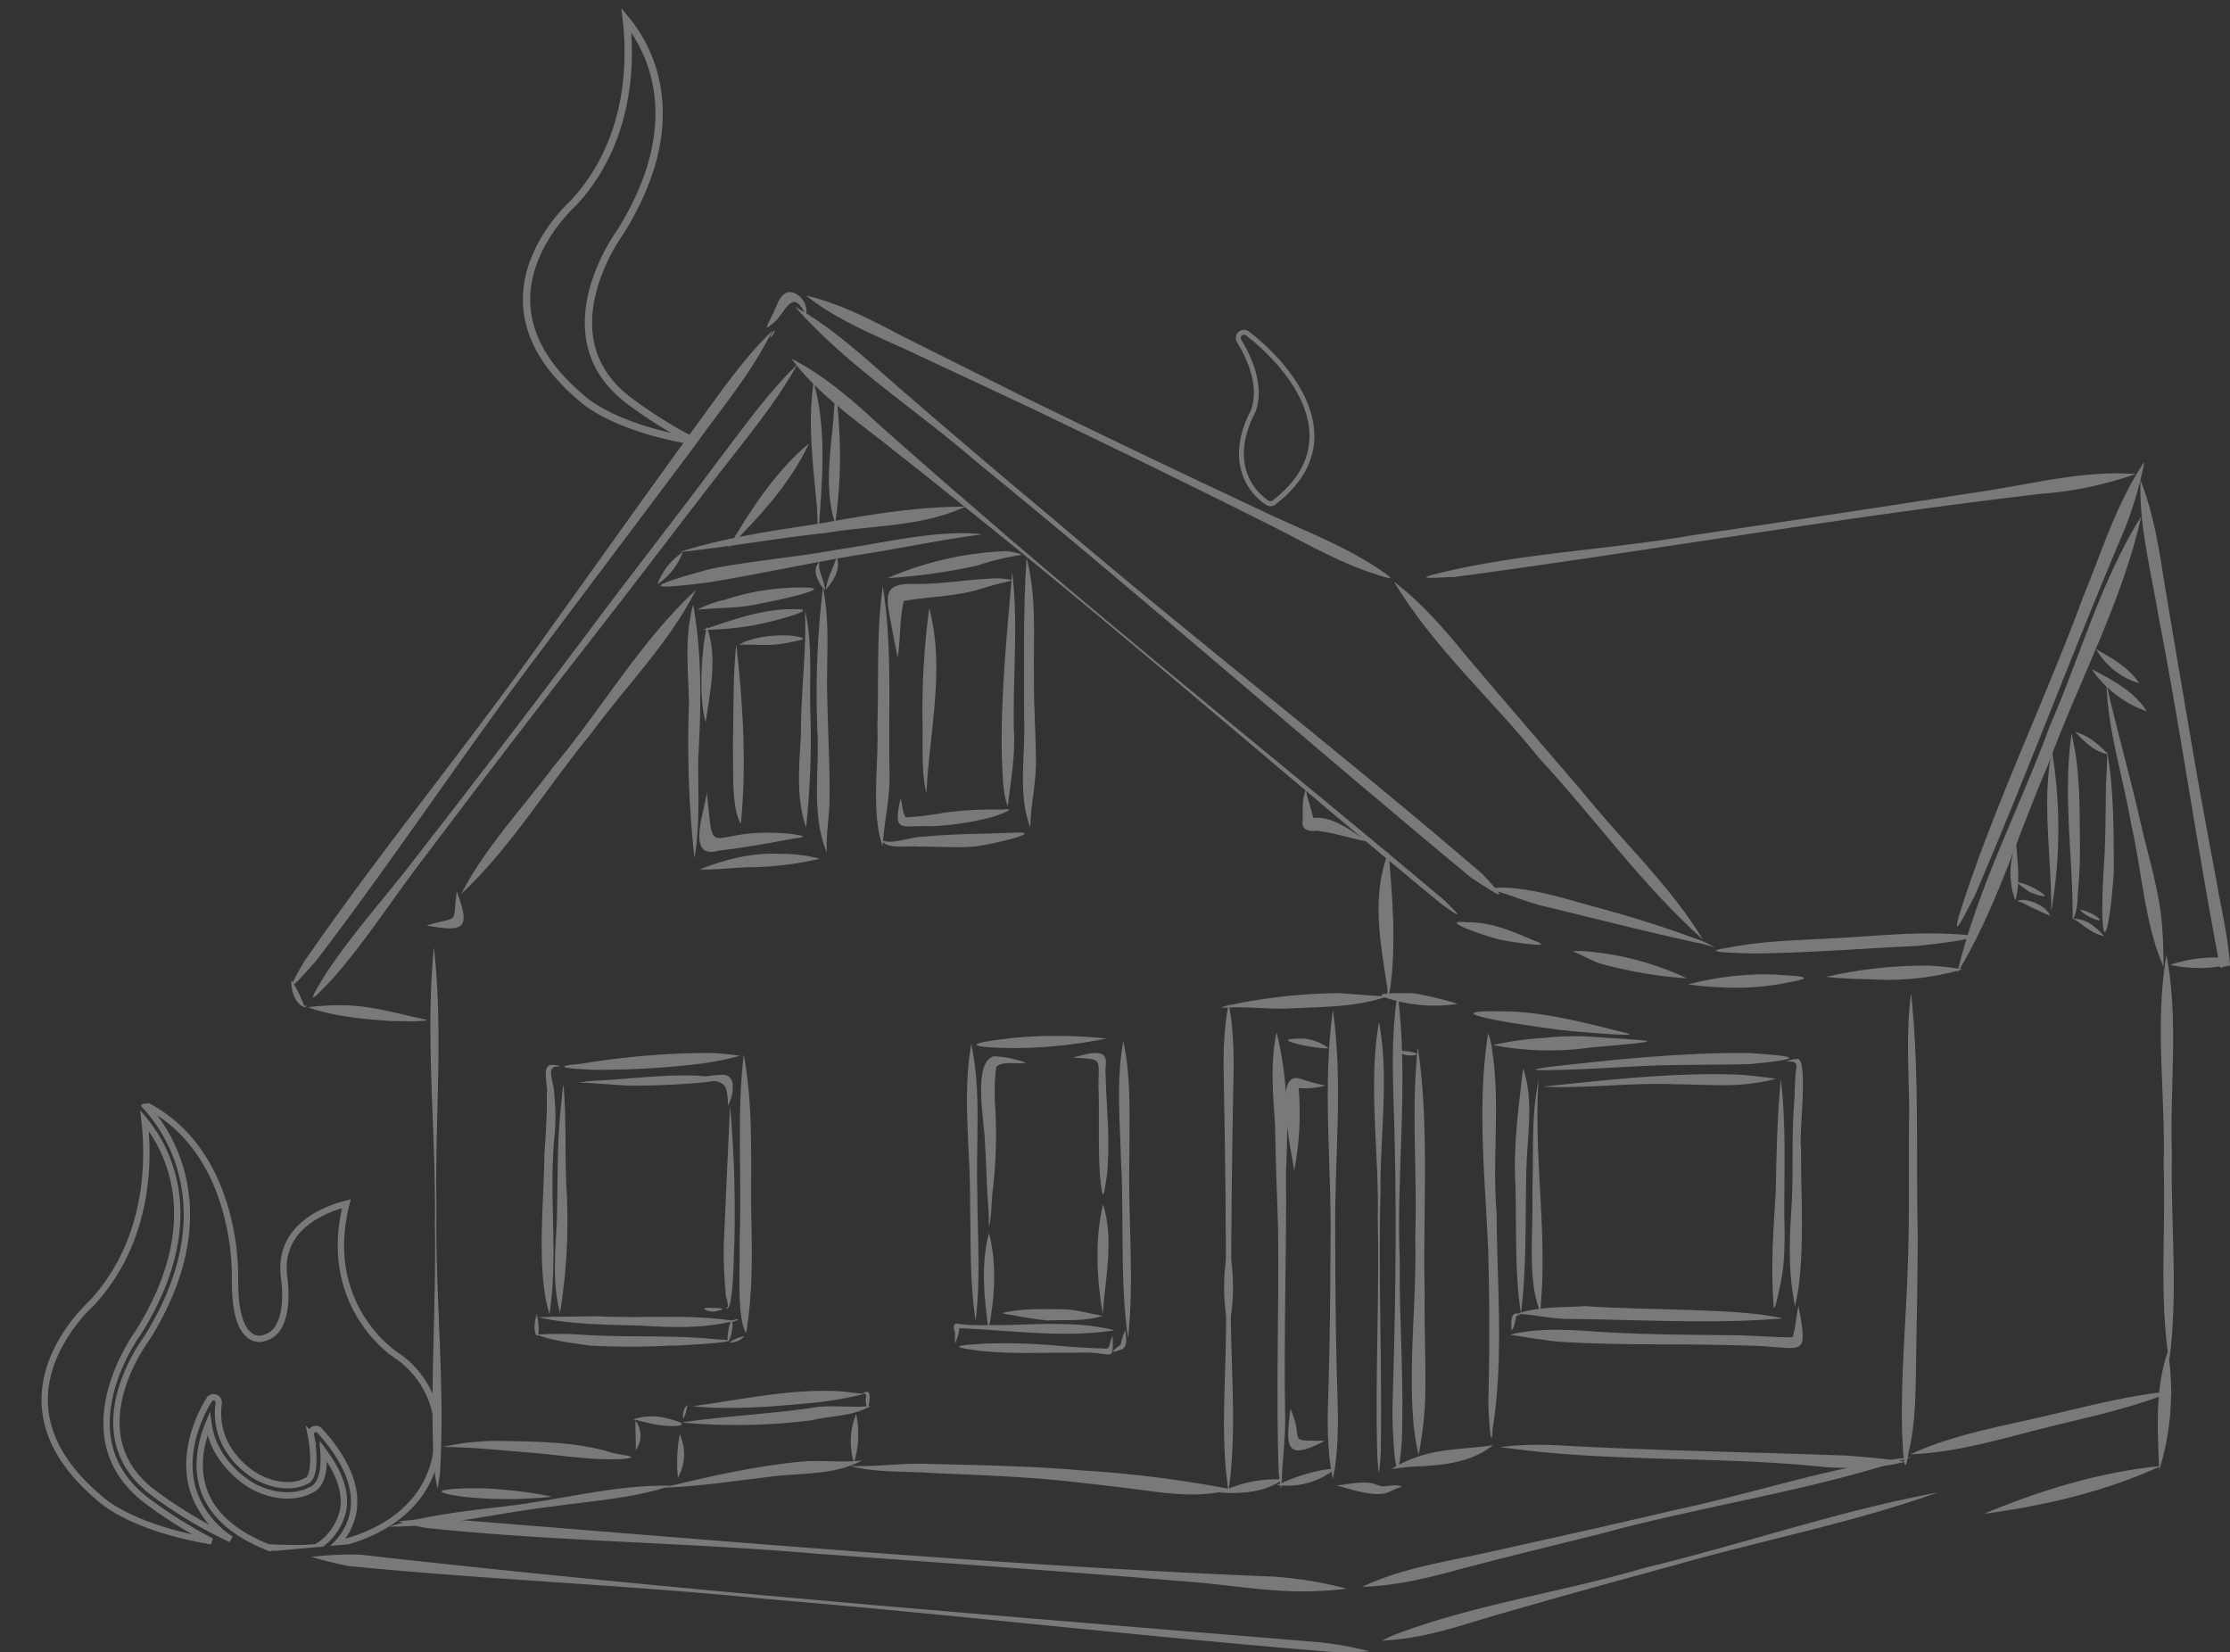 <?xml version="1.0" encoding="UTF-8"?><svg xmlns="http://www.w3.org/2000/svg" width="457.785" height="339.179"><rect width="100%" height="100%" fill="#333333" stroke="none"/><defs><clipPath id="a"><path data-name="Rectangle 2092" fill="#fff" d="M0 0h397.99v279.223H0z"/></clipPath><clipPath id="b"><path data-name="Rectangle 2093" fill="none" stroke="#fff" d="M0 0h27.842v41.214H0z"/></clipPath><clipPath id="c"><path data-name="Rectangle 2094" fill="none" stroke="#fff" stroke-width="1.3" d="M0 0h83.602v93.837H0z"/></clipPath><clipPath id="d"><path data-name="Rectangle 2094" fill="none" stroke="#fff" stroke-width="1.5" d="M0 0h39.221v93.837H0z"/></clipPath></defs><g data-name="Groupe 2578" opacity=".345"><g data-name="Groupe 2571"><g data-name="Groupe 2570" transform="translate(59.795 59.956)" clip-path="url(#a)" fill="#fff"><path data-name="Tracé 4702" d="M103.404 3.006c7.792 4.352 14.324 10.492 21 16.331q16.042 13.907 32.342 27.512c28.87 24.617 58.969 47.845 87.713 72.562 6.254 6.6 3.4 4.43-2.216.847-34.057-28.222-67.3-57.5-101.629-85.442-12.3-10.7-26.4-19.535-37.211-31.811"/><path data-name="Tracé 4703" d="M102.629 13.649c6.677 3.4 12.33 8.3 17.788 13.355q10.315 9.2 20.81 18.19c31.221 27.145 63.681 52.841 95.288 79.5 3.329 3.2 4.508 4.5-.457.9-31.816-26.189-62.782-53.462-94.978-79.222q-9.855-7.971-19.821-15.8c-6.646-5.144-13.531-10.153-18.63-16.924m121.462 102.136l.055.048-.055-.048"/><path data-name="Tracé 4704" d="M105.669.712c6.751 1.581 12.921 4.731 19.013 7.953 8.7 4.428 17.474 8.709 26.192 13.1q23.443 11.437 47.055 22.522c8.022 3.9 16.494 6.964 24.063 11.735 5.526 3.6 4.344 3.142-1.2 1.3-7.455-2.67-14.282-6.759-21.369-10.24-15.891-7.987-31.9-15.734-47.932-23.439q-12.439-5.842-24.892-11.658c-7.216-3.3-14.679-6.283-20.929-11.277"/><path data-name="Tracé 4705" d="M374.345 37.207c1.437.013 2.892.052 4.319.132a75.614 75.614 0 01-19.228 4.056l.32-.04c-40.461 4.688-80.628 11.729-120.965 17.135-2.1-.016-9.362.715-3.592-.687 17.291-4.268 35.272-4.879 52.8-7.937q28.562-4.194 57.087-8.633c9.748-1.331 19.382-3.906 29.258-4.027"/><path data-name="Tracé 4706" d="M226.373 59.456c5.689 4.355 10.4 9.791 14.9 15.325 7.781 9.249 15.72 18.363 23.571 27.552 8.17 10.2 18.287 19.53 24.944 30.589-12.487-11.17-22.286-24.994-33.638-37.276-9.776-12.16-21.743-22.735-29.776-36.19"/><path data-name="Tracé 4707" d="M380.419 34.829a76.373 76.373 0 01-4.1 13.951l.044-.113c-10.62 25.028-20.14 50.534-30.875 75.5-1.248 2.127-4.969 10.187-2.99 3.374 7.06-22.193 17.348-43.288 25.418-65.145 3.833-9.326 6.834-19.138 12.5-27.568"/><path data-name="Tracé 4708" d="M379.791 45.998c-4 17.786-12.927 34.053-19.176 51.114-6.189 14.227-10.532 29.41-18.628 42.714 4.167-17.579 12.766-33.749 18.982-50.654 6.278-14.362 10.463-29.833 18.822-43.173"/><path data-name="Tracé 4709" d="M379.606 38.567c2.511 6.423 3.7 13.262 4.739 20.051 2.264 13.694 4.621 27.374 6.96 41.056l-.047-.257c1.271 7.17 2.617 14.327 3.948 21.486l-.009-.049.188 1.03-.013-.066.044.237-.031-.17c.033.179.065.36.1.539v-.008.035c.962 5.254 2.19 10.529 2.5 15.816a7.223 7.223 0 00-2 .51c-4.54-23.562-7.896-47.37-12.422-70.954v.026l-.051-.283-.03-.165.007.041-.222-1.222-.195-1.074.01.059c-1.549-8.806-3.748-17.638-3.476-26.638m4.016 29.581l.02.107-.02-.107"/><path data-name="Tracé 4710" d="M395.482 122.417v-.023.023"/><path data-name="Tracé 4711" d="M395.198 120.852l-.017-.092.017.092"/><path data-name="Tracé 4712" d="M395.478 122.394l-.028-.153.028.153"/><path data-name="Tracé 4713" d="M395.489 122.452v-.016.016"/><path data-name="Tracé 4714" d="M395.485 122.457"/><path data-name="Tracé 4715" d="M395.497 122.498l-.008-.041.008.041"/><path data-name="Tracé 4716" d="M336.421 138.269a58.175 58.175 0 016.631.77 54.979 54.979 0 01-18.4 2.062c-3.182-.112-6.4-.126-9.551-.534a92.613 92.613 0 0121.322-2.3"/><path data-name="Tracé 4717" d="M304.668 140.098c2.252.258 9.716.307 3.394 1.469a54.085 54.085 0 01-15.335 1.116 53.221 53.221 0 01-5.928-.565 62.01 62.01 0 0117.87-2.02"/><path data-name="Tracé 4718" d="M340.109 131.741c12.415.411-2.295 2.055-6.425 2.492-11.168.507-22.336 1.45-33.515 1.551-2.325-.112-12.056-.186-5.51-1.143 6.917-1.408 13.987-1.562 21.011-1.941 8.145-.346 16.28-1.361 24.44-.96"/><path data-name="Tracé 4719" d="M394.645 136.598a21.775 21.775 0 013.149.214 3.378 3.378 0 00.12 1.225 27.336 27.336 0 01-12.211.062 29.892 29.892 0 018.943-1.5"/><path data-name="Tracé 4720" d="M369.583 77.405c4.255 2.218 8.693 4.511 11.353 8.673a22.959 22.959 0 01-11.353-8.673"/><path data-name="Tracé 4721" d="M370.489 73.304c3.3 1.878 6.7 3.745 8.86 7a15.292 15.292 0 01-8.86-7"/><path data-name="Tracé 4722" d="M372.64 80.531c2.127 9.525 4.9 18.908 7 28.45 1.619 6.952 3.814 13.83 4.4 20.973.235 2.852.3 5.729.311 8.583-.63-1.52-1.226-3.055-1.716-4.626-2.447-8.012-3.024-16.441-4.922-24.585-1.6-9.582-4.782-19.07-5.08-28.794"/><path data-name="Tracé 4723" d="M372.762 94.254c1.441 8.068 1.327 16.461 1.389 24.656-1.056 15.516-3.049 17.59-2.146.262l-.01.275c.49-6.167.455-12.34.531-18.52 0 .044 0 .089-.005.134.03-.8.081-1.606.137-2.406v.077c.014-.37.031-.74.05-1.11.044-1.12.109-2.259.057-3.372"/><path data-name="Tracé 4724" d="M366.206 90.288a12.211 12.211 0 013.378 1.6l-.139-.088a18.374 18.374 0 013.478 3.072c-2.8-.477-4.848-2.625-6.716-4.582m6.112 3.974l.017.019-.017-.019"/><path data-name="Tracé 4725" d="M365.464 90.701c1.665 6.776 1.644 13.845 1.7 20.786a101.405 101.405 0 01-.272 10.343c-.288 2.38.005 4.919-1.2 7.081.1-12.682-2.062-25.562-.229-38.21"/><path data-name="Tracé 4726" d="M369.276 129.636a14.526 14.526 0 012.847 2.559c-2.472-.437-4.245-2.316-6.312-3.576a7.327 7.327 0 013.465 1.017"/><path data-name="Tracé 4727" d="M361.429 94.076a98.691 98.691 0 01-.149 33.081c.154-11-2.007-22.185.149-33.081"/><path data-name="Tracé 4728" d="M355.683 124.76c2.1.3 4.425 1.336 5.439 3.286a64.311 64.311 0 01-5.964-2.8c-1.5-.226-.366-.487.526-.482"/><path data-name="Tracé 4729" d="M354.112 113.225c.22 3.9.9 7.826-.194 11.657a16.137 16.137 0 01.194-11.657"/><path data-name="Tracé 4730" d="M354.104 121.068a12.973 12.973 0 014.6 1.857l-.1-.064c3.277 1.958-.321.957-1.738.3a22.625 22.625 0 01-2.765-2.091"/><path data-name="Tracé 4731" d="M367.21 126.778a8.672 8.672 0 012.954 1.14l-.092-.058c3.592 2.329-1.987.434-2.862-1.083"/><path data-name="Tracé 4732" d="M332.537 143.929c1.738 16.627.966 33.4 1.35 50.091-.032 8.484-.181 16.969-.345 25.452-.1 6.283-.036 12.585-1.539 18.73-.958 6.609-1.143-1.087-1.3-3.449-.389-11.807.816-23.589 1.16-35.387.389-10.506.1-21.021.271-31.53v.201c-.059-8.023-.727-16.139.4-24.107m-.524 17.654"/><path data-name="Tracé 4733" d="M259.013 236.682c20.087 1.164 40.208 1.428 60.311 2.166 4 .335 8.025.636 11.981 1.257-5.294 1.4-10.808 1.425-16.253 1.13-22.237-2.394-44.735-.882-66.88-4.149a73.084 73.084 0 0110.841-.4"/><path data-name="Tracé 4734" d="M309.407 208.13c2.185 11.618.922 8.191-11.213 8.119-12.4-.437-24.82.045-37.2-.728-3.64-.263-7.228-.951-10.833-1.48 4.691-1.207 9.62-1.091 14.431-.875 10.545.863 21.12.864 31.691.98 3.974.041 7.95.442 11.919.422.64-2.08.711-4.326 1.209-6.44"/><path data-name="Tracé 4735" d="M251.834 209.751c.935.266.137.256-.374.4l.064-.022c-.281.946-.333 2.219-1.056 3.088.036-1.052-.386-4 1.366-3.47m-.424.43a.384.384 0 00-.036.024l.036-.024"/><path data-name="Tracé 4736" d="M265.673 208.164c12.288.937 31.761.368 40.46 2.527h.032q-.25.021-.5.037h.045q-.357.028-.714.05h.063c-14.377 1.095-28.8.128-43.2.02-3.44-.042-6.8-.942-10.238-1.056 4.474-1.539 9.375-1.278 14.053-1.568m37.207 2.731h-.068.068"/><path data-name="Tracé 4737" d="M252.873 159.328c2.3 6.707.809 13.945.668 20.864-.252 9.845.116 19.754-1.115 29.537-1.25-8.2-.924-16.563-1.088-24.843V184.805v.011q-.005-.274-.012-.547c0 .089 0 .178.006.267l-.014-.635v.025c0-.156-.006-.311-.01-.467 0 .094 0 .188.006.282l-.011-.541v.181c-.495-8.077.668-16.066 1.567-24.052m-1.589 23.031v0m.05 2.337v0m0-.164V184.537c0 .09 0 .179.006.269v-.016V184.804c0-.093 0-.186-.006-.278v.006m-.028-1.332v-.1.1"/><path data-name="Tracé 4738" d="M299.385 156.209c10.484.725 11.16 1.18.141 2.28-8.258.224-16.523 0-24.781.529-2.687.193-27.271 1.474-16.733.077l-.082.009c13.741-1.587 27.614-3.013 41.454-2.9m-32.869 1.859l-.092.01.092-.01"/><path data-name="Tracé 4739" d="M309.308 157.415c2.119.616.163 15.376.627 18.258-.069 9.692.718 19.464-.574 29.1a95.756 95.756 0 01-.672 3.462c-.15-.784-.285-1.57-.394-2.361-1.021-6.236-.664-12.534-.279-18.806.379-6.8-.045-13.615.5-20.4.117-2 .148-4.006.28-6.007.273-2.13.594-2.832-1.95-2.722a7.5 7.5 0 012.463-.522m-.346.78l.064.029a.658.658 0 00-.064-.029m.052 0l.012.01-.012-.01m.062.058l.04.057a.238.238 0 00-.04-.057"/><path data-name="Tracé 4740" d="M305.785 161.644c1.109 9.138.677 18.393.711 27.581.094 4.948.235 9.919-.872 14.782-.269 1.22-1.3 6.589-1.347 3.607v.042c-.582-7.617-.011-15.277.462-22.887.142-7.712.278-15.453 1.042-23.125m-1.503 45.968v-.022.022"/><path data-name="Tracé 4741" d="M296.437 160.627c2.791.093 5.568.51 8.326.856a29.047 29.047 0 01-4.368.888c-5.418.823-10.895.263-16.343.253-9.034-.4-18.061.929-27.07.484h.011c11.067-1.163 26.755-2.959 39.443-2.483"/><path data-name="Tracé 4742" d="M256.034 161.874c-.914 14.15 1.364 28.282.724 42.434 0-.067.008-.134.012-.2V204.095c-.027.548-.069 1.1-.1 1.643 0-.057.006-.115.01-.172-.073 1.264-.193 2.524-.267 3.787-2.74-6.34-1.4-16.684-1.642-24.454.29-7.676-.293-15.452 1.264-23.021m.378 47.475v-.013a.115.115 0 010 .013"/><path data-name="Tracé 4743" d="M192.43 146.09c1.255 6.288 1.069 12.748.912 19.125q-.368 19.564-.408 39.134c-.438 13.949 1.475 28.031-.54 41.884-1.915-12.526-.222-25.238-.524-37.847.048-15-.126-29.994-.409-44.988-.143-5.772-.178-11.633.969-17.308"/><path data-name="Tracé 4744" d="M192.413 195.809a39.843 39.843 0 01-.008 16.981 39.8 39.8 0 01.008-16.981"/><path data-name="Tracé 4745" d="M170.804 153.763c1.744 8.087 1.2 16.418 1.245 24.632-.279 12.136 1.044 24.357-.284 36.44-1.7-12.114-.774-24.424-1.437-36.615-.214-8.141-1.021-16.4.476-24.457"/><path data-name="Tracé 4746" d="M139.591 154.326c2.134 10.016.9 20.333 1.246 30.487.01 8.775.728 17.594-.35 26.334-1.245-7.91-.955-15.972-1.138-23.959.123-10.941-1.669-22.016.242-32.862"/><path data-name="Tracé 4747" d="M157.613 152.703a92.951 92.951 0 019.659.541 96.9 96.9 0 01-18.152 1.95c-8.766-.039-13.049-.724-1.158-2.053l-.265.026a87.1 87.1 0 019.917-.464"/><path data-name="Tracé 4748" d="M136.625 211.746c3.024.543 6.166.255 9.235.33h-.044.122-.032c7.712-.152 15.533-.863 23.087 1.053-10.527 1.636-21.3-.008-31.877-.428a6.846 6.846 0 01-.986 3.208 12.005 12.005 0 00.138-1.8c.093-.736-.835-2.24.357-2.367m9.241.332"/><path data-name="Tracé 4749" d="M168.621 214.386c.09 5.813.292 2.935-7.46 3.362-6.789-.12-13.633.37-20.384-.485-7.458-.972-1.94-1.127 1.594-1.4a123.144 123.144 0 0116.4.564q4.113.316 8.233.455c1.271.348.893-1.717 1.621-2.492"/><path data-name="Tracé 4750" d="M171.202 213.147c.141 1.17.583 3.2-.628 3.867-2.257.832-2.519.668-.472-.792l-.043.029a.527.527 0 00.268-.474l-.008.046a11.682 11.682 0 01.883-2.676m-.961 2.976l-.022.025.022-.025"/><path data-name="Tracé 4751" d="M166.485 156.457c1.282.857.5 2.611.683 3.881.047 2.775.238 5.542.356 8.313a83.258 83.258 0 01-.039 12.317c-.676 4.6-.89 6.429-1.464.459-.424-6.176-.09-12.375-.329-18.558.095-6 .726-5.223-5.291-5.761 1.952-.321 4.138-1.37 6.084-.651"/><path data-name="Tracé 4752" d="M144.227 156.883a21.328 21.328 0 016.6 1.325c-1.86.374-4.84-.465-6.126.867a43.964 43.964 0 00-.185 8.3 99.892 99.892 0 01-.411 16.169c-.41 2.8-.261 5.652-.876 8.425-.069-1.274-.005-2.573-.11-3.854-.418-4.3-.355-8.631-.708-12.94.125-3.938-2.807-16.941 1.814-18.294m-1.433 24.269l.013.171-.013-.171"/><path data-name="Tracé 4753" d="M166.64 187.247c2.315 7.377.457 15.051-.057 22.541-1.254-7.378-1.652-15.189.057-22.541m.546 15.961l-.014.108.014-.108"/><path data-name="Tracé 4754" d="M158.524 208.826c2.751.058 5.385.922 8.065 1.315-3.54 1.2-7.524.788-11.234.984a70.127 70.127 0 01-7.351-1.136c-.472-.009-2.606-.378-1.74-.468h-.022c4.02-.9 8.186-.755 12.282-.7"/><path data-name="Tracé 4755" d="M143.232 193.202c1.686 6.453 1.162 13.341-.095 19.818-.893-6.55-1.638-13.341.095-19.818"/><path data-name="Tracé 4756" d="M245.694 152.161a14.284 14.284 0 01.831 3.5l-.008-.054c1.713 11.107-.032 22.35.926 33.527.064 14.758 1.507 29.632-.82 44.277-.341 6.241-1.047-5.22-.849-7.139.241-9.759.2-19.514-.058-29.276-.6-14.939-2.36-29.974-.023-44.837"/><path data-name="Tracé 4757" d="M230.481 143.951a72.465 72.465 0 018.957 2.163 31.353 31.353 0 01-13.93-.994c-5.36-1.488 3.146-1.181 4.973-1.169"/><path data-name="Tracé 4758" d="M249.761 147.659c7.911.249 15.621 2.288 23.26 4.191 6.528 1.361-7.85.057-9.959-.109-5.7-.48-33.139-4.526-13.3-4.082m10.819 1.348h.018-.018"/><path data-name="Tracé 4759" d="M265.864 152.801c14.665 1.052 18.2.743.9 2.279a61.366 61.366 0 01-20.081-.5 62.292 62.292 0 0110.417-1.46h-.028a57.63 57.63 0 018.792-.316"/><path data-name="Tracé 4760" d="M241.378 129.378c4.95-.108 9.5 1.935 13.961 3.836 4.487 1.624-4.83.212-6.574-.158-2.236-.286-14.316-4.419-7.387-3.678"/><path data-name="Tracé 4761" d="M265.345 135.296a60.576 60.576 0 0121.185 5.59 90.287 90.287 0 01-17.476-2.942c-2.1-.631-3.966-1.808-5.992-2.622a14.619 14.619 0 012.283-.026"/><path data-name="Tracé 4762" d="M248.589 122.246c6.684.177 13.057 2.356 19.455 4.078 6.718 1.817 13.355 3.873 19.883 6.292a16.855 16.855 0 014.326 1.973 22.485 22.485 0 00-3.855-1.05c-10.761-2.347-21.442-5.1-32.147-7.687-3.565-.961-6.954-2.517-10.562-3.292a14.755 14.755 0 012.9-.313"/><path data-name="Tracé 4763" d="M138.074 49.488a34.526 34.526 0 013.715.253c-8.794 1.134-17.468 3.048-26.241 4.352-10.009 1.722-19.943 3.873-29.964 5.522-14.552 1.847-11.465.518.244-2.731l-.332.076c8.646-1.786 17.5-2.428 26.186-4.013 8.773-1.255 17.492-3.441 26.391-3.459"/><path data-name="Tracé 4764" d="M138.35 44.059c-8.883 4.148-18.994 3.787-28.5 5.367-10.057 1.077-20.616 2.979-30.382 3.979a.4.4 0 00.175-.016h-.008c9.341-3.007 19.152-4.379 28.829-5.867 9.9-1.777 19.807-3.48 29.887-3.465"/><path data-name="Tracé 4765" d="M80.359 53.405a13.511 13.511 0 01-5.2 6.57 13.55 13.55 0 015.2-6.57"/><path data-name="Tracé 4766" d="M111.551 19.441a61.266 61.266 0 01.866 7.81v-.037q0 .08.009.16v-.065a95.736 95.736 0 01-.773 20.178c-2.965-9.057.147-18.764-.1-28.046m.869 7.868v-.058.058m0-.035l-.005-.093c0 .031 0 .062.005.093m-.005-.093v-.065.065"/><path data-name="Tracé 4767" d="M107.229 18.469c2.824 9.975 1.7 20.639 1.01 30.852a47.965 47.965 0 01-.3-4.879c0 .032 0 .064.005.1-.77-8.661-2.009-17.391-.716-26.069"/><path data-name="Tracé 4768" d="M111.96 54.385c.934 2.508-.674 4.9-2.241 6.746.26-2.379 1.556-4.487 2.241-6.746"/><path data-name="Tracé 4769" d="M108.421 55.426c-.376 1.964 1.114 3.732 1.142 5.8-1.309-1.378-2.925-4.3-1.142-5.8"/><path data-name="Tracé 4770" d="M150.936 54.546c2.112 7.99 1.4 16.3 1.52 24.472-.074 5.489.353 10.965.4 16.45.2 4.87-1.1 9.635-1.152 14.468-2.662-7.131-.93-15.1-1.265-22.555 0-10.945-.211-21.918.5-32.835"/><path data-name="Tracé 4771" d="M146.385 53.188c.794-.078 4.782.747 3.064.839a55.636 55.636 0 00-8.715 2.14 118.783 118.783 0 01-18.3 2.547 67.928 67.928 0 0123.951-5.526m-19.745 3.98l-.041.014.041-.014m-2.028.7l-.087.03.087-.03m-1.882.806"/><path data-name="Tracé 4772" d="M121.459 60.298a1.07 1.07 0 00-.024.116v-.005c2.03 12.771 1.083 25.712 1.385 38.585.089 4.98-1.149 9.85-1.411 14.8v-.012c-2.458-6.851-.773-17.031-1.087-25.021.313-9.464-.247-19.1 1.136-28.457m-1.231 37.007v0"/><path data-name="Tracé 4773" d="M148.058 110.984c8.261-.426-6.351 2.947-8.631 2.9-3.475.22-6.963-.1-10.443-.042-2.108-.3-6.927.765-7.878-1.461 1.489 1.336 6.437-.657 8.633-.581 6.082-.609 12.217-.548 18.318-.817m-26.278 1.907h.013-.013"/><path data-name="Tracé 4774" d="M125.078 104.007c.434 1.163.347 3.047 1.126 3.843a70.231 70.231 0 008.173-1.03 77.653 77.653 0 0111.577-.566c3.55-.494-.8 1.169-2.246 1.563a59.133 59.133 0 01-12.491 1.849c-5.9-.287-7.8 1.65-6.139-5.658m1.022 4.027l.031.031-.031-.031"/><path data-name="Tracé 4775" d="M145.041 58.761a16.571 16.571 0 013.177.419 66.458 66.458 0 00-6.691 1.761c-5.139 1.589-10.556 1.533-15.792 2.48-.853 3.486-.65 7.854-1.244 11.607-.545-2.664-1.1-5.329-1.547-8.012-1.045-5.221-.921-7.287 5.083-7.09 5.692.046 11.327-1.03 17.009-1.163m1.407.767l-.069.018.069-.018"/><path data-name="Tracé 4776" d="M130.955 64.884c3.313 12.4.038 25.306-.562 37.842a.044.044 0 010-.006v.217-.006c-1.137-4.409-.68-10.748-.822-15.82a159.135 159.135 0 011.386-22.228m-.55 36.565v0"/><path data-name="Tracé 4777" d="M148.003 57.521c1.285 10.771.074 21.636.336 32.442.342 5.257-.672 10.431-1.254 15.6-1.147-3.1-1-6.517-1.215-9.775-.3-12.78 1.045-25.557 2.132-38.266"/><path data-name="Tracé 4778" d="M109.146 60.698c1.531 7.376.644 14.942.881 22.4.113 6.944.564 13.888.475 20.831-.014 3.72-.781 7.418-.554 11.135-3.175-7.56-1.593-16.2-1.911-24.211a181.9 181.9 0 011.109-30.156"/><path data-name="Tracé 4779" d="M105.48 60.661c6.945.035-7.956 3.1-9.9 3.421-4.035.894-8.164.68-12.245 1.139a21.2 21.2 0 015.856-2.087l-.217.054a48.866 48.866 0 0116.509-2.527"/><path data-name="Tracé 4780" d="M82.512 64.151c1.834 10.463 1.634 21.044 1.025 31.6-.049 6.82.4 13.7-.772 20.451a218.275 218.275 0 01-1.117-31.941c-.175-6.7-.96-13.572.864-20.115"/><path data-name="Tracé 4781" d="M100.27 115.322a30.462 30.462 0 018.22 1.01 66.908 66.908 0 01-14.473 1.737c-3.385.083-6.788.574-10.165.444 5.233-2.042 10.759-3.478 16.418-3.19"/><path data-name="Tracé 4782" d="M85.308 102.614c1.566 15.63-.314 6.763 17.5 8.634 4.6.688 1.059.718-1.415 1.26-4.518.822-9.035 1.644-13.6 2.146-7.052 2.121-2.751-8.58-2.485-12.04"/><path data-name="Tracé 4783" d="M102.88 65.102c6.37-.236-2.764 2.116-4.979 2.674a59.055 59.055 0 01-13.4 1.556c5.949-1.984 12.016-4.259 18.383-4.23"/><path data-name="Tracé 4784" d="M85.277 68.639c2.31 6.347.7 13.173-.2 19.641-1.369-4.349-1.029-13.7.2-19.641"/><path data-name="Tracé 4785" d="M102.546 70.531c5.035.642 1.439.992-1.142 1.549-3.148.657-6.348.208-9.514.307 2.642-1.552 7.238-2.115 10.656-1.856"/><path data-name="Tracé 4786" d="M91.354 72.296c1.361 12.263 2.15 24.574.934 36.865v.017a.082.082 0 000-.011c-2.04-3.43-1.46-11.429-1.64-16.464.2-6.8-.011-13.638.7-20.4m.935 36.868"/><path data-name="Tracé 4787" d="M105.363 65.032c1.739 6.807.961 14.07 1.193 21.051a170.059 170.059 0 01-.874 23.811c-2.079-5.994-1.415-12.543-1.073-18.767-.028-8.418 1.114-16.822.874-25.23v.024c-.044-.293-.093-.6-.124-.89"/><path data-name="Tracé 4788" d="M92.883 156.488c2 10.786 1.427 21.8 1.532 32.708.22 8.216.342 16.389-1.053 24.509v.025-.006c-1.962-3.382-1.189-12.966-1.33-18.463v-.03.051l.014-.8-.006.31q0-.2.007-.409v.1l.017-.965v.062c.422-12.352-.641-24.8.821-37.085m-.816 36.8v0m-.023 1.3v0m-.009.483v.293c0-.1 0-.2.005-.293m1.326 18.649v-.016.016m1.227-12.216v-.073.073m0-.073v-.261.261m-2.558-6.148v-.1.1m.016-.9v-.084.084"/><path data-name="Tracé 4789" d="M86.383 156.205c1.93.1 3.853.324 5.771.56a60.393 60.393 0 01-8.583 1.7 173.746 173.746 0 01-18.5 1.179c-3.023.178-14.7-.494-5.725-1.2a162 162 0 0127.038-2.246"/><path data-name="Tracé 4790" d="M53.773 158.645c.569.132 2.167.156.839.367-2.589-.152-.422 3.878-.642 5.616a42.906 42.906 0 01.091 8.382c-1.282 12.24.818 24.625-1.069 36.807v-.017c-2.719-9.062-1.132-22.383-1.027-32.905.264-4.074.605-8.145.479-12.231.41-1.64-1.37-6.3 1.327-6.018m-.354.679l-.032.027.032-.027m-.123.182c0 .02 0 .039-.006.059l.006-.059"/><path data-name="Tracé 4791" d="M55.873 162.745c.613 6.771.3 13.591.571 20.38a115.9 115.9 0 01-1.284 26.418c-1.591-6.071-.965-12.448-.663-18.647.274-8.083-.014-16.2.921-24.247l-.01.1c.163-1.328.176-2.7.464-4m-.667 46.342"/><path data-name="Tracé 4792" d="M88.753 160.675c2.878.212 1.858 4.617.9 6.33-.151-5.732-1.094-4.44-5.873-5.713a22.709 22.709 0 014.97-.617"/><path data-name="Tracé 4793" d="M83.511 160.869c14.175 1.15-12.579 2.444-15.811 1.93-2.89-.126-5.77-.467-8.666-.494a24.851 24.851 0 013.993-.442c6.827-.343 13.635-1.318 20.484-.994"/><path data-name="Tracé 4794" d="M86.208 208.53c2.268.025 3.562.2.437.783-1.708-.152-3.047-.9-.437-.783"/><path data-name="Tracé 4795" d="M90.083 167.01a252.709 252.709 0 01.856 28.905c-.162 1.364-.111 13.9-1.727 12.668 1-.08-.167-2.352-.039-3.188a85.809 85.809 0 01-.365-10.35c.412-9.341.824-18.707 1.275-28.036"/><path data-name="Tracé 4796" d="M62.643 210.242c9.418.521 18.942-.5 28.292.951-6.372 1.642-12.995 1.354-19.506.964-6.833-.2-13.743-.181-20.451-1.63h.011l-.2-.036h.009l-.141-.025c3.489-.2 8.119-.112 11.987-.229m-11.388.334h.011-.011m2.761.526l.041.007-.041-.007m-3.039-.574"/><path data-name="Tracé 4797" d="M50.419 209.761l.007.107v-.008c1.374 7.009-1.611 4.561-.007-.1"/><path data-name="Tracé 4798" d="M59.349 214.013c9.329.675 18.69-.01 28 .98 8.419.339-7.281 1.338-9.822 1.286a150.693 150.693 0 01-16.363-.023c-3.621-.553-7.4-.929-10.827-2.249a73.7 73.7 0 019.011.006"/><path data-name="Tracé 4799" d="M90.406 210.955c.776 2.094-1.449 7.346-.683 2.2 0 .012 0 .025-.006.037a7.861 7.861 0 01.689-2.24"/><path data-name="Tracé 4800" d="M93.008 214.334a3.572 3.572 0 01-3.073 1.276 8.094 8.094 0 013.073-1.276"/><path data-name="Tracé 4801" d="M91.79 210.856a3.408 3.408 0 01-.854.47l.041-.015c-1.558.538.037-.641.813-.455"/><path data-name="Tracé 4802" d="M103.855 14.891c-4.5 8.1-10.511 15.211-16.153 22.515-8.472 10.908-16.778 21.947-25.285 32.827q-17.562 22.516-34.739 45.332c-6.5 8.38-12.167 17.428-19.191 25.391-4.337 4.6-5.664 5.87-1.515-.836 5.76-8.817 12.976-16.573 19.31-24.973q17.547-22.529 34.684-45.374c8.854-11.916 18.061-23.569 26.912-35.488 5.088-6.644 9.929-13.58 15.977-19.4"/><path data-name="Tracé 4803" d="M98.825 7.871a58.866 58.866 0 01-1.542 2.852l.057-.1c-4.081 7.473-9.6 13.993-14.5 20.917-10.447 13.982-20.973 27.909-31.435 41.882-15.882 21.04-30.422 43.088-46.433 64.015-3.745 4.158-7.255 8.258-2.24-.123 16.184-23.428 34.42-45.425 50.8-68.737 9.549-13.291 19.014-26.642 28.63-39.885 5.315-7.127 10.216-14.644 16.665-20.821"/><path data-name="Tracé 4804" d="M106.296 31.06c-3.895 8.318-10.268 15.139-16.672 21.6 4.6-7.827 9.623-15.732 16.672-21.6"/><path data-name="Tracé 4805" d="M83.073 61.142c-5.54 10.972-14.427 19.772-21.64 29.625-8.943 10.837-16.254 23.15-26.546 32.795 4.954-9.649 12.577-17.565 19-26.225 9.931-11.867 17.778-25.661 29.181-36.194M35.93 121.599l-.023.041.023-.041"/><path data-name="Tracé 4806" d="M33.962 123.01c2.922 7.706 1.574 8.46-6.156 7.027 6.87-2.135 5.23.239 6.156-7.027m-.508 5.834l-.013.026c0-.009.009-.017.013-.026"/><path data-name="Tracé 4807" d="M.009 141.253a23.913 23.913 0 012.353 4.528l-.041-.092c.126.272.222.559.371.821l-.033-.041a.154.154 0 00.153.082h-.035c.527-.159.422.029.039.269-2.088-.607-2.914-3.543-2.807-5.563"/><path data-name="Tracé 4808" d="M11.475 146.425c5.579.2 10.974 1.868 16.414 2.987-.672.417-5.676.263-7.808.21-5.627-.4-11.342-.94-16.685-2.805a50.989 50.989 0 018.079-.392"/><path data-name="Tracé 4809" d="M99.29 7.804a2.611 2.611 0 01-.959 1.56 2.563 2.563 0 01.959-1.56"/><path data-name="Tracé 4810" d="M103.015.111a4.115 4.115 0 012.672 4.648c-2.917-5.771-3.883-.971-6.616 1.519-2.384 2.026-1.286.566-.528-1.192 1.085-1.71 1.776-5.81 4.472-4.975m-.62 1.789a.671.671 0 00-.043.031l.044-.031"/><path data-name="Tracé 4811" d="M384.946 136.09c2.577 13.5.637 27.363 1.116 41.014-.294 14.129 1.376 28.4-.569 42.433-2.093-13.379-.648-26.993-1.125-40.474.414-14.3-1.894-28.809.578-42.972"/><path data-name="Tracé 4812" d="M386.381 225.629c-7.63 3.134-15.654 4.922-23.641 6.858-10.029 2.383-20 5.725-30.363 6.1 9.275-4.3 19.493-5.845 29.359-8.243 8.154-1.9 16.272-4.057 24.645-4.716"/><path data-name="Tracé 4813" d="M383.892 240.964c-11.449 5.249-24 8.2-36.445 9.845 11.594-4.831 23.913-8.631 36.445-9.845"/><path data-name="Tracé 4814" d="M385.247 217.406a53.75 53.75 0 01-1.8 24.446c-.3-8.16-.92-16.606 1.8-24.446"/><path data-name="Tracé 4815" d="M215.275 143.921c3.2.232 6.419.528 9.623.685-6.556 2.312-13.656 2.1-20.517 2.481-3.863.115-7.713-.368-11.573-.235-1.752.061-2.815.146-.355-.439l-.057.014a112.765 112.765 0 0122.879-2.505"/><path data-name="Tracé 4816" d="M225.238 114.921c.828 9.292 1.616 18.759.353 28.041-.5 2.228-.556 2.091-.587-.122-1.412-9.377-3.34-18.723.233-27.919"/><path data-name="Tracé 4817" d="M208.306 102.092c.223 2.01 1.118 3.857 1.45 5.847 4.229-.333 7.857 2.652 11.169 4.886-3.441-.686-6.8-1.8-10.283-2.245-1.437.157-3.37.005-3.012-1.96v.019c.052-2.185-.227-4.5.677-6.548m-.671 6.262v0"/><path data-name="Tracé 4818" d="M223.29 149.838c2.152 11.522.156 23.311.321 34.943-.489 17.535.328 35.075.053 52.607a46.9 46.9 0 01-.393 5.093c-.181-1.222-.262-2.456-.331-3.689-.44-16.219.461-32.453.091-48.679.34-13.4-2.026-27 .259-40.275"/><path data-name="Tracé 4819" d="M213.829 147.353c2.16 15.352.273 30.913.472 46.352.028 9.424.084 18.851.326 28.272.193 7.234.663 14.563-.814 21.7-1.207-5.834-1.134-11.852-.918-17.785.31-10 .406-20 .439-30 .314-16.164-1.74-32.474.495-48.539"/><path data-name="Tracé 4820" d="M227.125 143.956c2.337 18.328-.351 36.892.443 55.315-.156 12.314.93 24.639.383 36.939-1.079 13.632-2.053-3.3-1.882-7.505v.049c.538-17.964.884-35.947.451-53.917-.169-10.284-1.057-20.681.606-30.881m.478 36.183"/><path data-name="Tracé 4821" d="M221.491 244.48c.877.088 1.654.6 2.514.688 1.338-.044 2.756-.474 4.044.047a21.2 21.2 0 00-2.948 1.22c-2.915.994-7.548-.693-10.551-1.456 2.295-.207 4.624-.8 6.94-.5"/><path data-name="Tracé 4822" d="M208.118 153.274a9.763 9.763 0 014.826 1.968c-2.95.162-13.834-2.228-4.826-1.968"/><path data-name="Tracé 4823" d="M202.258 151.97c2.4 9.376 2.394 19 1.943 28.6.153 16.486-.48 32.959-.182 49.447v-.2c.161 4.748-.523 9.465-.7 14.2-.09 3.394-.421-.112-.6-1.4-.621-16.807.079-33.653-.141-50.469-.246-7.115-.51-14.23-.628-21.348-.461-6.273-.98-12.627.309-18.838"/><path data-name="Tracé 4824" d="M214.388 241.522a15.7 15.7 0 01-12.054 3.362c3.847-1.671 7.822-3.138 12.054-3.362"/><path data-name="Tracé 4825" d="M205.1 229.218c3.1 6.966-1.3 6.539 7.074 6.6-8.507 4.491-7.886.808-7.074-6.6m1.547 6.621a.167.167 0 00.034.018l-.034-.018"/><path data-name="Tracé 4826" d="M206.943 161.443a50.716 50.716 0 005.365 1.454 16.384 16.384 0 01-5.5.506 63.117 63.117 0 01-.948 17.086c-.172-2.959-4.612-20.7 1.082-19.045m-.411 1.975l-.036.022.036-.022"/><path data-name="Tracé 4827" d="M231.283 155.067c2.411 16.674.99 33.581 1.385 50.371-.113 7.475.316 14.953.081 22.424a79.439 79.439 0 01-1.329 10.877 60.95 60.95 0 01-.982-5.754c-1.208-12.987.648-26.059.287-39.087.458-12.6-.81-25.281.423-37.835v.036c.046-.342.086-.7.139-1.032"/><path data-name="Tracé 4828" d="M229.216 155.865l-.106-.014c2.745.336 2.478 1.034-.135.818-2.542-.6-2.168-1.118.241-.8"/><path data-name="Tracé 4829" d="M246.693 236.71c-4.884 3.935-11.3 4.179-17.288 4.458-1.184.14-2.368.285-3.552.425a25.5 25.5 0 015.713-2.6c4.877-1.63 10.1-1.492 15.127-2.28"/><path data-name="Tracé 4830" d="M203.586 243.747c-3.747 2.672-8.512 2.99-12.965 2.691a26.238 26.238 0 0112.965-2.691"/><path data-name="Tracé 4831" d="M130.732 240.553c10.7.276 21.4.426 32.063 1.39l-.257-.023h.015l-.083-.007a234.984 234.984 0 0130.584 3.878c-5.372 1.528-11.037 1.122-16.505.374a692.992 692.992 0 00-19.495-2.276l.069.006c-8.726-.817-17.493-1.107-26.247-1.5-5.35-.379-11.045-.016-16.2-1.433 5.278.26 10.712-.631 16.05-.407m36.335 1.764l.234.021-.234-.021m-10.122 1.564l.172.015-.172-.015m.151.013l.252.022-.252-.022m5.441-1.976l-.092-.008.092.008"/><path data-name="Tracé 4832" d="M115.962 230.306a19.908 19.908 0 01-.451 10.014 15.012 15.012 0 01.451-10.014"/><path data-name="Tracé 4833" d="M118.925 228.653c-3.6 2.174-8.088 1.978-12.092 2.948a122.23 122.23 0 01-26.732.449c8.743-1.26 17.589-1.727 26.342-2.925 4.13-.852 8.363.042 12.481-.472"/><path data-name="Tracé 4834" d="M118.514 225.865c.576.647-.219 5.294-.576 1.859-.091-.9.536-1.679-.743-1.666.4-.149.89-.422 1.319-.193m-.411.407l-.014.066a.56.56 0 00.014-.066"/><path data-name="Tracé 4835" d="M111.564 225.599c2.041.067 4.067.423 6.093.579a71.221 71.221 0 01-12.432 2c-7.431.721-15.773 1.291-22.821.528 9.656-1.275 19.358-3.464 29.162-3.109m-29.162 3.108"/><path data-name="Tracé 4836" d="M81.331 228.415a9.068 9.068 0 01-.831 2.872 2.933 2.933 0 01.831-2.872m-.138.668l-.006.026.006-.026"/><path data-name="Tracé 4837" d="M76.07 230.973c8.068 1.727 2.5 2.294-1.872 1.388l.2.043c-1.367-.283-2.712-.671-4.077-.964l-.146-.031h.008a12.5 12.5 0 015.883-.439m-5.739.469h.008-.008m.205.044h.009-.009"/><path data-name="Tracé 4838" d="M79.739 234.483a9.757 9.757 0 01-.372 8.9 31.751 31.751 0 01.372-8.9"/><path data-name="Tracé 4839" d="M117.184 239.843c-5.547 3-12.183 2.568-18.292 3.27-7.556.863-15.075 2.1-22.7 2.328 9.29-2.213 18.7-4.407 28.233-5.329 4.249-.437 8.525.269 12.754-.269"/><path data-name="Tracé 4840" d="M70.63 231.672a4.976 4.976 0 01.1 6.03c0-2.007-.077-4.027-.1-6.03"/><path data-name="Tracé 4841" d="M43.829 235.856c7.094.137 14.295.216 21.174 2.146l-.038-.01c1.644.747 7.7 1.033 3.187 1.544-6.879.4-13.748-.958-20.6-1.415-5.476-.439-10.958-1.028-16.448-1.04a51.266 51.266 0 0112.727-1.225"/><path data-name="Tracé 4842" d="M77.874 245.033c-7.686 2.615-15.894 3.083-23.889 4.216-11.327 1.276-22.48 4.254-33.927 4.179 7.682-2.322 15.658-3.218 23.6-4.133 11.413-1.272 22.679-4.506 34.218-4.262"/><path data-name="Tracé 4843" d="M42.05 245.729a85.159 85.159 0 0111.42 1.546 82.485 82.485 0 01-18.315 0c-11.388-1.614 3.074-1.974 6.895-1.551"/><path data-name="Tracé 4844" d="M29.274 134.49c2 17.674.154 35.538.538 53.283-.332 18.284 1.846 36.619.7 54.864a47.317 47.317 0 01-.491 3.019 43.271 43.271 0 01-.786-5.2c-.758-16.373.553-32.8.241-49.193.272-18.91-2.029-37.922-.206-56.772"/><path data-name="Tracé 4845" d="M31.328 251.82c56.812 4.48 113.648 9.581 170.608 11.891a81.5 81.5 0 0114.72 2.467 74.851 74.851 0 01-7.657.531c-8.876.209-17.623-1.552-26.46-2.092-25.21-2.131-50.455-3.831-75.685-5.7-26.344-2.247-52.893-2.46-79.164-5.206-1.927-.348-3.825-.817-5.715-1.327a64.759 64.759 0 019.354-.56"/><path data-name="Tracé 4846" d="M14.072 259.184c65.436 7.39 131.107 12.54 196.735 17.967a70.684 70.684 0 0110.512 1.871 54.631 54.631 0 01-8.164.094c-38.623-3.111-77.138-7.621-115.758-10.841-28.475-2.874-57.138-3.934-85.591-6.752a77.717 77.717 0 01-7.656-1.878 70.937 70.937 0 019.922-.46"/><path data-name="Tracé 4847" d="M332.614 239.139c-20.759 6.985-42.681 9.967-63.8 15.753-9.455 2.354-18.927 4.644-28.349 7.128-6.748 1.861-13.6 3.593-20.636 3.773 8.317-3.925 17.518-5.216 26.42-7.206 12.709-2.813 25.414-5.647 38.084-8.633 16.125-3.4 31.895-8.876 48.283-10.815"/><path data-name="Tracé 4848" d="M337.989 246.43c-17.5 6.235-35.842 9.742-53.687 14.842-13.191 3.582-26.364 7.231-39.483 11.065-5.714 1.743-11.45 3.549-17.412 4.208a68.109 68.109 0 01-3.535.3q1.158-.566 2.329-1.106c16.59-6.351 34.464-8.778 51.494-13.811 20.168-4.846 39.9-11.723 60.294-15.495"/></g></g><g data-name="Groupe 2573"><g data-name="Groupe 2572" transform="translate(247.505 64.867)" clip-path="url(#b)"><path data-name="Tracé 4849" d="M14.008 38.296a1.17 1.17 0 01-.711.24 1.152 1.152 0 01-.575-.153c-.094-.05-9.306-5.442-3.412-17.994.146-.216 3.526-5.44-2.443-15.265a1.169 1.169 0 011.689-1.55c.54.393 13.14 9.758 13.258 20.902.055 5.161-2.573 9.811-7.806 13.82" fill="none" stroke="#fff"/></g></g><g data-name="Groupe 2576"><g data-name="Groupe 2575" transform="rotate(174.87 38.864 159.654)" clip-path="url(#c)" fill="none" stroke="#fff" stroke-width="1.3"><path data-name="Tracé 4850" d="M38.72 56.329a50.164 50.164 0 00.2 11.407c1.079 8.486 4.656 19.664 15.377 26.1-2.67-3.181-16.339-21.782 3.58-48.044.666-.74 16.141-18.262 1.587-31.571A91.8 91.8 0 0044.325 3.187a19 19 0 016.809 10.56c2.072 9.54-4.666 18.049-4.954 18.406a1.052 1.052 0 01-1.846-.889c2.273-10.136-6.383-15.742-6.75-15.977-5.457-3.411-9.281-1.724-9.434-1.652a1.182 1.182 0 01-.248.083c-1.939.388-2.232 5.774-1.82 9.294a1.052 1.052 0 01-1.884.756c-4.906-6.5-6.71-12.308-5.366-17.268A12.653 12.653 0 0122.811.287C19.92.58 1.318 3.187.058 21.561a19.248 19.248 0 007.103 16.226c.15.114 14.586 11.343 7.409 31.883.122-.019.266-.047.4-.07a1.07 1.07 0 01.207-.036c4.489-.815 14.009-3.747 13.466-13.963-.026-.431-.558-10.6 4.842-11.785a3.209 3.209 0 013.571 1.017c1.68 1.847 2.225 5.595 1.665 11.5"/><path data-name="Tracé 4851" d="M20.857 7.074c-.952 3.556.036 7.726 2.948 12.419.051-3.168.706-7.134 3.567-7.808.821-.342 5.342-1.921 11.33 1.824.089.053 7.68 4.931 8.093 13.721 1.633-3.147 3.379-7.993 2.284-13.037-1.16-5.34-5.268-9.825-12.195-13.338a128.452 128.452 0 00-4.953-.609A39.828 39.828 0 0027.442 0c-.165 0-.317.012-.479.014a11.726 11.726 0 00-6.106 7.06"/><path data-name="Tracé 4852" d="M70.016 13.567c-.071-.082-5.699-6.283-21.671-10.434a95.157 95.157 0 0112.54 9.541c16.073 14.696-1.27 34.331-1.39 34.459-16.508 21.767-9.15 37.492-5.179 43.292-.215-8.477 1.278-24.763 14.169-36.422.105-.074 10.541-7.783 11.392-19.175.533-7.142-2.765-14.273-9.861-21.262"/></g></g><g data-name="Groupe 2577"><g data-name="Groupe 2575" transform="rotate(174.87 71.128 49.933)" clip-path="url(#d)"><path data-name="Tracé 4852" d="M25.505 13.567c-.071-.082-5.699-6.283-21.671-10.434a95.157 95.157 0 0112.54 9.541c16.073 14.696-1.27 34.331-1.39 34.459C-1.524 68.9 5.834 84.625 9.805 90.425c-.215-8.477 1.278-24.763 14.169-36.422.105-.074 10.541-7.783 11.392-19.175.533-7.142-2.765-14.273-9.861-21.262" fill="none" stroke="#fff" stroke-width="1.5"/></g></g></g></svg>